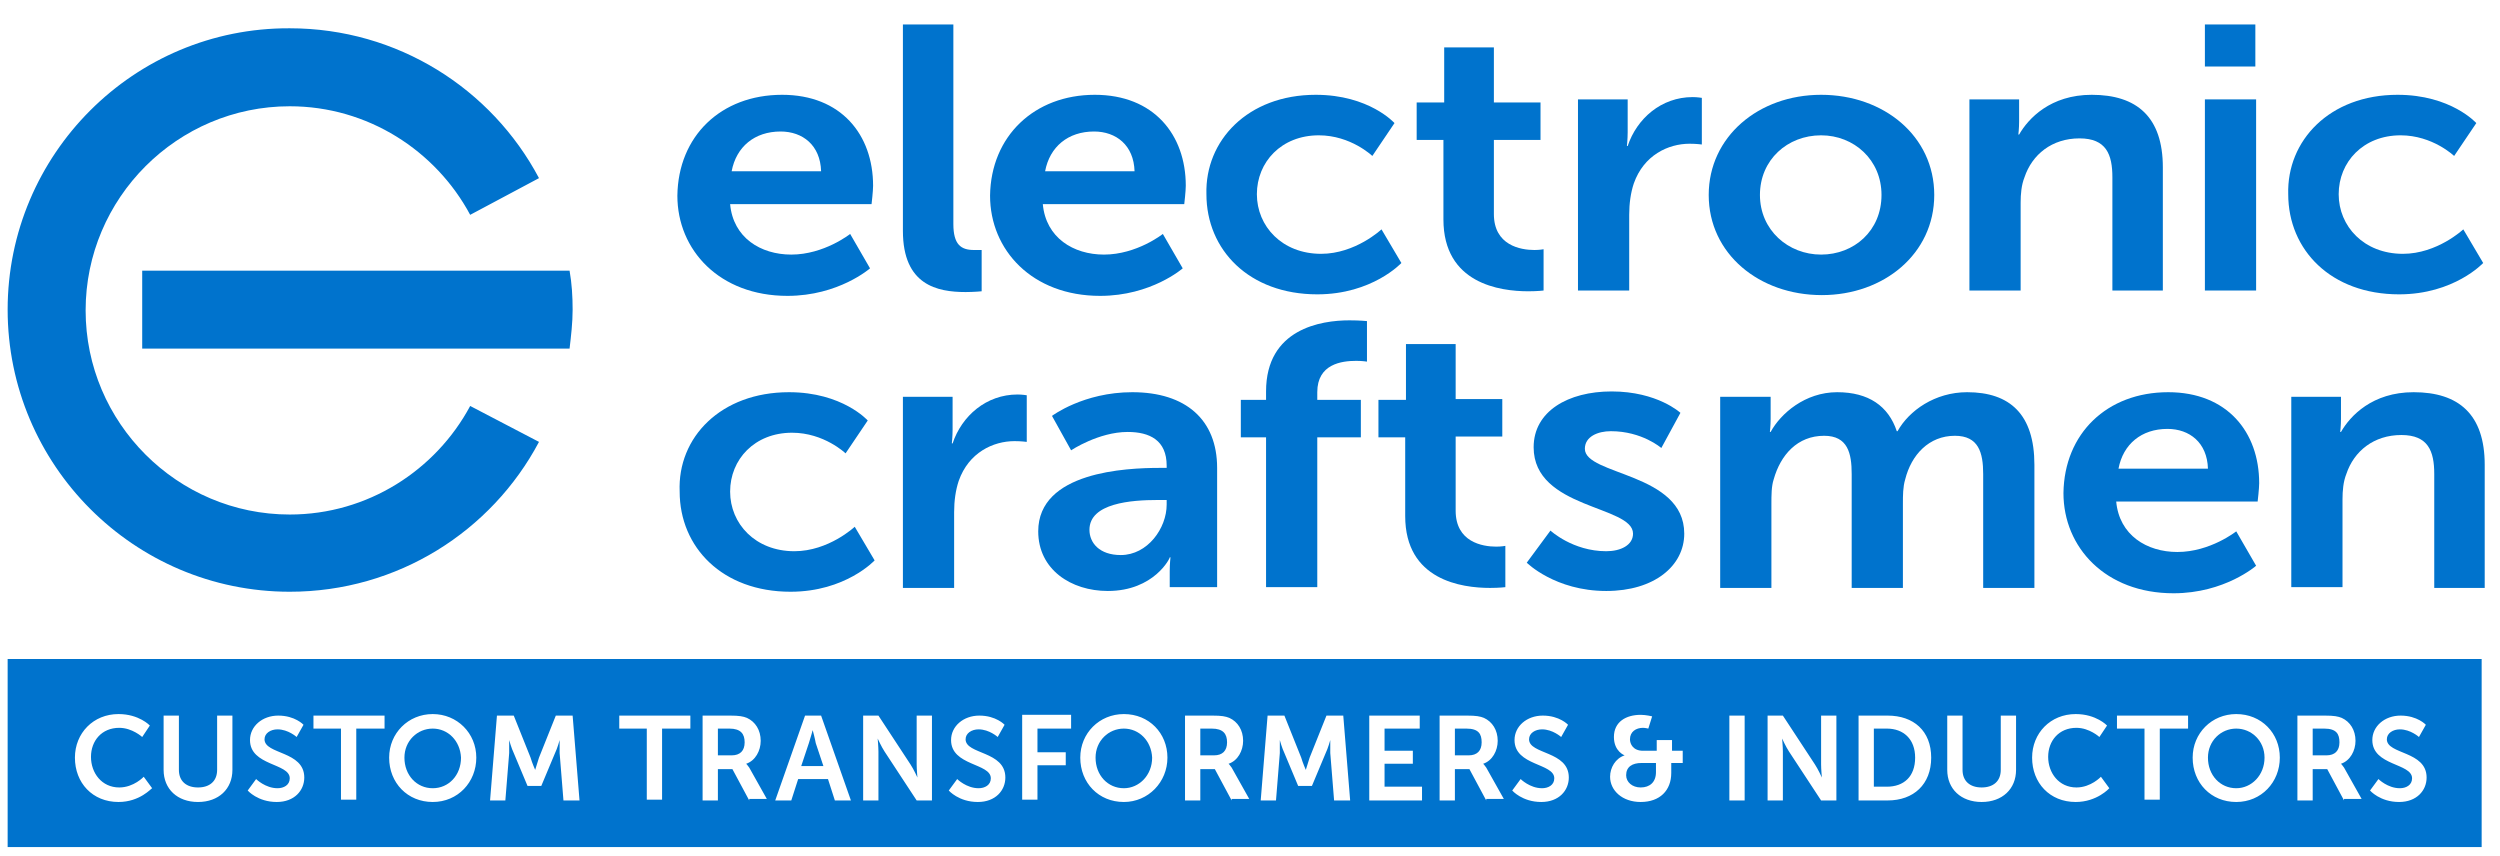 <?xml version="1.0" encoding="UTF-8" standalone="no"?>
<!DOCTYPE svg PUBLIC "-//W3C//DTD SVG 1.1//EN" "http://www.w3.org/Graphics/SVG/1.1/DTD/svg11.dtd">
<svg width="100%" height="100%" viewBox="0 0 327 112" version="1.1" xmlns="http://www.w3.org/2000/svg" xmlns:xlink="http://www.w3.org/1999/xlink" xml:space="preserve" xmlns:serif="http://www.serif.com/" style="fill-rule:evenodd;clip-rule:evenodd;stroke-linejoin:round;stroke-miterlimit:2;">
    <g transform="matrix(1,0,0,1,-53,-51)">
        <g>
            <path d="M155.3,63.4C163,63.4 167.2,68.6 167.2,75.3C167.2,76 167,77.7 167,77.7L148.5,77.7C148.9,82.1 152.5,84.3 156.5,84.3C160.8,84.3 164.2,81.6 164.2,81.6L166.8,86.1C166.8,86.1 162.7,89.7 156,89.7C147.1,89.7 141.6,83.7 141.6,76.6C141.7,68.8 147.3,63.4 155.3,63.4ZM160.4,73.4C160.3,70 158,68.2 155.1,68.2C151.7,68.2 149.3,70.2 148.7,73.4L160.4,73.4Z" style="fill:rgb(0,115,205);fill-rule:nonzero;"/>
            <path d="M171.1,54.2L177.7,54.2L177.7,80.3C177.7,83 178.7,83.7 180.4,83.7L181.4,83.7L181.4,89.1C181.4,89.1 180.4,89.2 179.3,89.2C175.6,89.2 171.1,88.3 171.1,81.2L171.1,54.2Z" style="fill:rgb(0,115,205);fill-rule:nonzero;"/>
            <path d="M196.2,63.4C203.9,63.4 208.1,68.6 208.1,75.3C208.1,76 207.9,77.7 207.9,77.7L189.4,77.7C189.8,82.1 193.4,84.3 197.4,84.3C201.7,84.3 205.1,81.6 205.1,81.6L207.7,86.1C207.7,86.1 203.6,89.7 196.9,89.7C188,89.7 182.5,83.7 182.5,76.6C182.6,68.8 188.3,63.4 196.2,63.4ZM201.4,73.4C201.3,70 199,68.2 196.1,68.2C192.7,68.2 190.3,70.2 189.7,73.4L201.4,73.4Z" style="fill:rgb(0,115,205);fill-rule:nonzero;"/>
            <path d="M225.1,63.4C232.1,63.4 235.4,67.1 235.4,67.1L232.5,71.4C232.5,71.4 229.7,68.7 225.5,68.7C220.6,68.7 217.4,72.2 217.4,76.4C217.4,80.6 220.7,84.2 225.8,84.2C230.3,84.2 233.7,81 233.7,81L236.3,85.4C236.3,85.4 232.5,89.5 225.3,89.5C216.4,89.5 210.8,83.7 210.8,76.4C210.6,69.4 216.2,63.4 225.1,63.4Z" style="fill:rgb(0,115,205);fill-rule:nonzero;"/>
            <path d="M241.8,69.3L238.3,69.3L238.3,64.4L241.9,64.4L241.9,57.2L248.4,57.2L248.4,64.4L254.5,64.4L254.5,69.3L248.4,69.3L248.4,79C248.4,83.1 251.9,83.7 253.7,83.7C254.4,83.7 254.9,83.6 254.9,83.6L254.9,89C254.9,89 254.1,89.1 252.9,89.1C249.2,89.1 241.8,88.1 241.8,79.7L241.8,69.3Z" style="fill:rgb(0,115,205);fill-rule:nonzero;"/>
            <path d="M259.4,64L265.9,64L265.9,68.3C265.9,69.2 265.8,70.1 265.8,70.1L265.9,70.1C267.1,66.5 270.3,63.7 274.4,63.7C275,63.7 275.6,63.8 275.6,63.8L275.6,69.9C275.6,69.9 274.9,69.8 274,69.8C271.2,69.8 268,71.3 266.7,75C266.3,76.2 266.1,77.6 266.1,79.1L266.1,89L259.4,89L259.4,64Z" style="fill:rgb(0,115,205);fill-rule:nonzero;"/>
            <path d="M291.2,63.4C299.4,63.4 306,68.8 306,76.5C306,84.2 299.4,89.6 291.3,89.6C283.1,89.6 276.5,84.2 276.5,76.5C276.5,68.9 283,63.4 291.2,63.4ZM291.2,84.3C295.5,84.3 299.1,81.2 299.1,76.5C299.1,71.9 295.5,68.7 291.2,68.7C286.8,68.7 283.2,71.9 283.2,76.5C283.2,81.1 286.9,84.3 291.2,84.3Z" style="fill:rgb(0,115,205);fill-rule:nonzero;"/>
            <path d="M310.6,64L317.1,64L317.1,66.9C317.1,67.8 317,68.6 317,68.6L317.1,68.6C318.3,66.5 321.2,63.4 326.6,63.4C332.5,63.4 335.9,66.3 335.9,72.9L335.9,89L329.3,89L329.3,74.2C329.3,71.2 328.5,69.1 325,69.1C321.4,69.1 318.8,71.2 317.8,74.2C317.4,75.2 317.3,76.4 317.3,77.5L317.3,89L310.6,89L310.6,64Z" style="fill:rgb(0,115,205);fill-rule:nonzero;"/>
            <path d="M341.4,54.2L348,54.2L348,59.7L341.4,59.7L341.4,54.2ZM341.4,64L348.1,64L348.1,89L341.4,89L341.4,64Z" style="fill:rgb(0,115,205);fill-rule:nonzero;"/>
            <path d="M366.6,63.4C373.6,63.4 376.9,67.1 376.9,67.1L374,71.4C374,71.4 371.2,68.7 367,68.7C362.1,68.7 358.9,72.2 358.9,76.4C358.9,80.6 362.2,84.2 367.3,84.2C371.8,84.2 375.2,81 375.2,81L377.8,85.4C377.8,85.4 374,89.5 366.8,89.5C357.9,89.5 352.3,83.7 352.3,76.4C352.1,69.4 357.7,63.4 366.6,63.4Z" style="fill:rgb(0,115,205);fill-rule:nonzero;"/>
            <path d="M156.2,102.3C163.2,102.3 166.5,106 166.5,106L163.6,110.3C163.6,110.3 160.8,107.6 156.6,107.6C151.7,107.6 148.5,111.1 148.5,115.3C148.5,119.5 151.8,123.1 156.9,123.1C161.4,123.1 164.8,119.9 164.8,119.9L167.4,124.3C167.4,124.3 163.6,128.4 156.4,128.4C147.5,128.4 141.9,122.6 141.9,115.3C141.6,108.2 147.3,102.3 156.2,102.3Z" style="fill:rgb(0,115,205);fill-rule:nonzero;"/>
            <path d="M171.1,102.9L177.6,102.9L177.6,107.2C177.6,108.1 177.5,109 177.5,109L177.6,109C178.8,105.4 182,102.6 186.1,102.6C186.7,102.6 187.3,102.7 187.3,102.7L187.3,108.8C187.3,108.8 186.6,108.7 185.7,108.7C182.9,108.7 179.7,110.2 178.4,113.9C178,115.1 177.8,116.5 177.8,118L177.8,127.9L171.1,127.9L171.1,102.9Z" style="fill:rgb(0,115,205);fill-rule:nonzero;"/>
            <path d="M204.7,112.2L205.6,112.2L205.6,111.9C205.6,108.6 203.4,107.5 200.5,107.5C196.7,107.5 193.1,109.9 193.1,109.9L190.6,105.4C190.6,105.4 194.7,102.3 201.1,102.3C208.1,102.3 212.2,105.9 212.2,112.2L212.2,127.8L206,127.8L206,125.7C206,124.7 206.1,123.9 206.1,123.9L206,123.9C206.1,123.9 204,128.3 197.9,128.3C193.1,128.3 188.8,125.5 188.8,120.5C188.8,112.7 200.3,112.2 204.7,112.2ZM199.6,123.6C203.1,123.6 205.6,120.1 205.6,117L205.6,116.4L204.4,116.4C201,116.4 195.5,116.8 195.5,120.3C195.5,122 196.8,123.6 199.6,123.6Z" style="fill:rgb(0,115,205);fill-rule:nonzero;"/>
            <path d="M218.6,108.2L215.3,108.2L215.3,103.3L218.6,103.3L218.6,102.2C218.6,94 225.8,92.9 229.5,92.9C230.9,92.9 231.8,93 231.8,93L231.8,98.3C231.8,98.3 231.2,98.2 230.4,98.2C228.5,98.2 225.3,98.6 225.3,102.3L225.3,103.3L231,103.3L231,108.2L225.3,108.2L225.3,127.8L218.6,127.8L218.6,108.2Z" style="fill:rgb(0,115,205);fill-rule:nonzero;"/>
            <path d="M236.8,108.2L233.3,108.2L233.3,103.3L236.9,103.3L236.9,96L243.4,96L243.4,103.2L249.5,103.2L249.5,108.1L243.4,108.1L243.4,117.8C243.4,121.9 246.9,122.5 248.7,122.5C249.4,122.5 249.9,122.4 249.9,122.4L249.9,127.8C249.9,127.8 249.1,127.9 247.9,127.9C244.2,127.9 236.8,126.9 236.8,118.5L236.8,108.2Z" style="fill:rgb(0,115,205);fill-rule:nonzero;"/>
            <path d="M255.8,120.4C255.8,120.4 258.7,123.1 263.1,123.1C265,123.1 266.6,122.3 266.6,120.8C266.6,117.1 253.6,117.6 253.6,109.5C253.6,104.8 258.1,102.2 263.8,102.2C269.8,102.2 272.8,105 272.8,105L270.3,109.6C270.3,109.6 267.8,107.4 263.7,107.4C262,107.4 260.3,108.1 260.3,109.7C260.3,113.2 273.3,112.8 273.3,120.8C273.3,125 269.4,128.3 263.1,128.3C256.4,128.3 252.7,124.6 252.7,124.6L255.8,120.4Z" style="fill:rgb(0,115,205);fill-rule:nonzero;"/>
            <path d="M278,102.9L284.6,102.9L284.6,105.8C284.6,106.7 284.5,107.5 284.5,107.5L284.6,107.5C285.9,105.1 289.1,102.3 293.3,102.3C297.4,102.3 300,104.1 301.1,107.4L301.2,107.4C302.7,104.7 306.1,102.3 310.3,102.3C315.9,102.3 319.1,105.2 319.1,111.8L319.1,127.9L312.4,127.9L312.4,113C312.4,110.2 311.8,108 308.7,108C305.3,108 303,110.5 302.2,113.7C301.9,114.7 301.9,115.8 301.9,116.9L301.9,127.9L295.2,127.9L295.2,113C295.2,110.3 294.7,108 291.6,108C288.1,108 285.9,110.5 285,113.7C284.7,114.6 284.7,115.8 284.7,116.9L284.7,127.9L278,127.9L278,102.9Z" style="fill:rgb(0,115,205);fill-rule:nonzero;"/>
            <path d="M336.6,102.3C344.3,102.3 348.5,107.5 348.5,114.2C348.5,114.9 348.3,116.6 348.3,116.6L329.8,116.6C330.2,121 333.8,123.2 337.8,123.2C342.1,123.2 345.5,120.5 345.5,120.5L348.1,125C348.1,125 344,128.6 337.3,128.6C328.4,128.6 322.9,122.6 322.9,115.5C323,107.7 328.6,102.3 336.6,102.3ZM341.8,112.3C341.7,108.9 339.4,107.1 336.5,107.1C333.1,107.1 330.7,109.1 330.1,112.3L341.8,112.3Z" style="fill:rgb(0,115,205);fill-rule:nonzero;"/>
            <path d="M352.7,102.9L359.2,102.9L359.2,105.8C359.2,106.7 359.1,107.5 359.1,107.5L359.2,107.5C360.4,105.4 363.3,102.3 368.7,102.3C374.6,102.3 378,105.2 378,111.8L378,127.9L371.4,127.9L371.4,113C371.4,110 370.6,107.9 367.1,107.9C363.5,107.9 360.9,110 359.9,113C359.5,114 359.4,115.2 359.4,116.3L359.4,127.8L352.7,127.8L352.7,102.9Z" style="fill:rgb(0,115,205);fill-rule:nonzero;"/>
        </g>
        <g>
            <path d="M114.5,104.1C110,112.5 101.1,118.3 90.9,118.3C76.2,118.3 64.2,106.3 64.2,91.6C64.2,76.9 76.2,64.9 90.9,64.9C101.1,64.9 110,70.7 114.5,79.1L123.5,74.3C117.3,62.6 105,54.7 90.9,54.7C70.5,54.6 54,71.2 54,91.5C54,111.8 70.5,128.4 90.9,128.4C105,128.4 117.3,120.5 123.5,108.8L114.5,104.1Z" style="fill:rgb(0,115,205);fill-rule:nonzero;"/>
            <path d="M71.6,96.6L127.5,96.6C127.7,94.9 127.9,93.2 127.9,91.5C127.9,89.8 127.8,88.1 127.5,86.4L71.6,86.4L71.6,96.6Z" style="fill:rgb(0,115,205);fill-rule:nonzero;"/>
        </g>
        <g>
            <path d="M200,146.3C198,146.3 196.3,147.9 196.3,150.1C196.3,152.4 197.9,154.1 200,154.1C202,154.1 203.7,152.4 203.7,150.1C203.6,147.9 202,146.3 200,146.3Z" style="fill:rgb(0,115,205);fill-rule:nonzero;"/>
            <path d="M211.5,146.3L210,146.3L210,149.8L211.8,149.8C212.9,149.8 213.5,149.2 213.5,148.1C213.5,147 213,146.3 211.5,146.3Z" style="fill:rgb(0,115,205);fill-rule:nonzero;"/>
            <path d="M244.8,146.3L243.3,146.3L243.3,149.8L245.1,149.8C246.2,149.8 246.8,149.2 246.8,148.1C246.8,147 246.4,146.3 244.8,146.3Z" style="fill:rgb(0,115,205);fill-rule:nonzero;"/>
            <path d="M299.8,146.3L298.1,146.3L298.1,153.9L299.8,153.9C302,153.9 303.5,152.6 303.5,150.1C303.5,147.7 302,146.3 299.8,146.3Z" style="fill:rgb(0,115,205);fill-rule:nonzero;"/>
            <path d="M265.7,152.4C265.7,153.3 266.5,154 267.6,154C268.8,154 269.6,153.3 269.6,152L269.6,150.8L267.7,150.8C266.5,150.8 265.7,151.3 265.7,152.4Z" style="fill:rgb(0,115,205);fill-rule:nonzero;"/>
            <path d="M54,137.2L54,161.8L377.6,161.8L377.6,137.2L54,137.2ZM68.5,155.9C65.1,155.9 62.8,153.4 62.8,150.1C62.8,146.9 65.2,144.4 68.5,144.4C71.2,144.4 72.6,145.9 72.6,145.9L71.6,147.4C71.6,147.4 70.3,146.2 68.6,146.2C66.3,146.2 64.9,147.9 64.9,150C64.9,152.1 66.3,154 68.6,154C70.5,154 71.8,152.6 71.8,152.6L72.9,154.1C72.8,154.1 71.3,155.9 68.5,155.9ZM83.4,151.7C83.4,154.2 81.6,155.9 78.9,155.9C76.2,155.9 74.4,154.2 74.4,151.7L74.4,144.6L76.4,144.6L76.4,151.7C76.4,153.2 77.4,154 78.9,154C80.4,154 81.4,153.2 81.4,151.7L81.4,144.6L83.4,144.6L83.4,151.7ZM89.2,155.9C86.7,155.9 85.4,154.4 85.4,154.4L86.5,152.9C86.5,152.9 87.7,154.1 89.3,154.1C90.1,154.1 90.9,153.7 90.9,152.8C90.9,150.8 85.7,151.2 85.7,147.8C85.7,146 87.3,144.6 89.4,144.6C91.6,144.6 92.7,145.8 92.7,145.8L91.8,147.4C91.8,147.4 90.7,146.4 89.3,146.4C88.4,146.4 87.6,146.9 87.6,147.7C87.6,149.7 92.8,149.2 92.8,152.7C92.8,154.4 91.5,155.9 89.2,155.9ZM103.3,146.3L99.6,146.3L99.6,155.6L97.6,155.6L97.6,146.3L94,146.3L94,144.6L103.3,144.6L103.3,146.3ZM109.6,155.9C106.3,155.9 103.9,153.4 103.9,150.1C103.9,146.9 106.4,144.4 109.6,144.4C112.8,144.4 115.3,146.9 115.3,150.1C115.3,153.3 112.9,155.9 109.6,155.9ZM126.7,155.7L126.2,149.5L126.2,147.8C126.2,147.8 125.9,148.9 125.6,149.5L123.8,153.8L122,153.8L120.2,149.5C119.9,148.9 119.6,147.8 119.6,147.8L119.6,149.5L119.1,155.7L117.1,155.7L118,144.6L120.2,144.6L122.4,150.1C122.6,150.8 123,151.7 123,151.7C123,151.7 123.3,150.7 123.5,150.1L125.7,144.6L127.9,144.6L128.8,155.7L126.7,155.7ZM143.3,146.3L139.6,146.3L139.6,155.6L137.6,155.6L137.6,146.3L134,146.3L134,144.6L143.3,144.6L143.3,146.3ZM151,155.7L148.8,151.6L146.9,151.6L146.9,155.7L144.9,155.7L144.9,144.6L148.5,144.6C149.7,144.6 150.2,144.7 150.7,144.9C151.8,145.4 152.5,146.5 152.5,147.9C152.5,149.2 151.8,150.5 150.6,150.9C150.6,150.9 150.8,151.1 151,151.4L153.3,155.5L151,155.5L151,155.7ZM162.2,155.7L161.3,152.9L157.4,152.9L156.5,155.7L154.4,155.7L158.3,144.6L160.4,144.6L164.3,155.7L162.2,155.7ZM174.9,155.7L172.9,155.7L168.7,149.3C168.3,148.7 167.8,147.6 167.8,147.6C167.8,147.6 167.9,148.7 167.9,149.3L167.9,155.7L165.9,155.7L165.9,144.6L167.9,144.6L172.1,151C172.5,151.6 173,152.7 173,152.7C173,152.7 172.9,151.6 172.9,151L172.9,144.6L174.9,144.6L174.9,155.7ZM180.9,155.9C178.4,155.9 177.1,154.4 177.1,154.4L178.2,152.9C178.2,152.9 179.4,154.1 181,154.1C181.8,154.1 182.6,153.7 182.6,152.8C182.6,150.8 177.4,151.2 177.4,147.8C177.4,146 179,144.6 181.1,144.6C183.3,144.6 184.4,145.8 184.4,145.8L183.5,147.4C183.5,147.4 182.4,146.4 181,146.4C180.1,146.4 179.3,146.9 179.3,147.7C179.3,149.7 184.5,149.2 184.5,152.7C184.5,154.4 183.2,155.9 180.9,155.9ZM193.1,146.3L188.7,146.3L188.7,149.4L192.4,149.4L192.4,151.1L188.7,151.1L188.7,155.6L186.7,155.6L186.7,144.5L193.1,144.5L193.1,146.3ZM200,155.9C196.7,155.9 194.3,153.4 194.3,150.1C194.3,146.9 196.8,144.4 200,144.4C203.3,144.4 205.7,146.9 205.7,150.1C205.7,153.3 203.2,155.9 200,155.9ZM214.1,155.7L211.9,151.6L210,151.6L210,155.7L208,155.7L208,144.6L211.6,144.6C212.8,144.6 213.3,144.7 213.8,144.9C214.9,145.4 215.6,146.5 215.6,147.9C215.6,149.2 214.9,150.5 213.7,150.9C213.7,150.9 213.9,151.1 214.1,151.4L216.4,155.5L214.1,155.5L214.1,155.7ZM227.5,155.7L227,149.5L227,147.8C227,147.8 226.7,148.9 226.4,149.5L224.6,153.8L222.8,153.8L221,149.5C220.7,148.9 220.4,147.8 220.4,147.8L220.4,149.5L219.9,155.7L217.9,155.7L218.8,144.6L221,144.6L223.2,150.1C223.4,150.8 223.8,151.7 223.8,151.7C223.8,151.7 224.1,150.7 224.3,150.1L226.5,144.6L228.7,144.6L229.6,155.7L227.5,155.7ZM239,155.7L232.1,155.7L232.1,144.6L238.7,144.6L238.7,146.3L234.1,146.3L234.1,149.2L237.8,149.2L237.8,150.9L234.1,150.9L234.1,153.9L239,153.9L239,155.7ZM247.4,155.7L245.2,151.6L243.3,151.6L243.3,155.7L241.3,155.7L241.3,144.6L244.9,144.6C246.1,144.6 246.6,144.7 247.1,144.9C248.2,145.4 248.9,146.5 248.9,147.9C248.9,149.2 248.2,150.5 247,150.9C247,150.9 247.2,151.1 247.4,151.4L249.7,155.5L247.4,155.5L247.4,155.7ZM254.6,155.9C252.1,155.9 250.8,154.4 250.8,154.4L251.9,152.9C251.9,152.9 253.1,154.1 254.7,154.1C255.5,154.1 256.3,153.7 256.3,152.8C256.3,150.8 251.1,151.2 251.1,147.8C251.1,146 252.7,144.6 254.8,144.6C257,144.6 258.1,145.8 258.1,145.8L257.2,147.4C257.2,147.4 256.1,146.4 254.7,146.4C253.8,146.4 253,146.9 253,147.7C253,149.7 258.2,149.2 258.2,152.7C258.2,154.4 256.9,155.9 254.6,155.9ZM273.1,150.8L271.6,150.8L271.6,152.1C271.6,154.4 270.1,155.9 267.6,155.9C265.2,155.9 263.6,154.4 263.6,152.6C263.6,151.4 264.3,150.2 265.5,149.8C265.5,149.8 264.1,149.3 264.1,147.4C264.1,145.4 265.7,144.5 267.6,144.5C268.3,144.5 269.1,144.7 269.1,144.7L268.6,146.3C268.6,146.3 268.2,146.2 267.9,146.2C267,146.2 266.2,146.7 266.2,147.7C266.2,148.3 266.6,149.2 267.9,149.2L269.7,149.2L269.7,147.8L271.7,147.8L271.7,149.2L273.1,149.2L273.1,150.8ZM281.2,155.7L279.2,155.7L279.2,144.6L281.2,144.6L281.2,155.7ZM293.2,155.7L291.2,155.7L287,149.3C286.6,148.7 286.1,147.6 286.1,147.6C286.1,147.6 286.2,148.7 286.2,149.3L286.2,155.7L284.2,155.7L284.2,144.6L286.2,144.6L290.4,151C290.8,151.6 291.3,152.7 291.3,152.7C291.3,152.7 291.2,151.6 291.2,151L291.2,144.6L293.2,144.6L293.2,155.7ZM299.9,155.7L296.1,155.7L296.1,144.6L299.9,144.6C303.3,144.6 305.6,146.6 305.6,150.1C305.6,153.6 303.3,155.7 299.9,155.7ZM316.7,151.7C316.7,154.2 314.9,155.9 312.2,155.9C309.5,155.9 307.7,154.2 307.7,151.7L307.7,144.6L309.7,144.6L309.7,151.7C309.7,153.2 310.7,154 312.2,154C313.7,154 314.7,153.2 314.7,151.7L314.7,144.6L316.7,144.6L316.7,151.7ZM324.5,155.9C321.1,155.9 318.8,153.4 318.8,150.1C318.8,146.9 321.2,144.4 324.5,144.4C327.2,144.4 328.6,145.9 328.6,145.9L327.6,147.4C327.6,147.4 326.3,146.2 324.6,146.2C322.3,146.2 320.9,147.9 320.9,150C320.9,152.1 322.3,154 324.6,154C326.5,154 327.8,152.6 327.8,152.6L328.9,154.1C328.9,154.1 327.3,155.9 324.5,155.9ZM339.2,146.3L335.5,146.3L335.5,155.6L333.5,155.6L333.5,146.3L329.9,146.3L329.9,144.6L339.2,144.6L339.2,146.3ZM345.5,155.9C342.2,155.9 339.8,153.4 339.8,150.1C339.8,146.9 342.3,144.4 345.5,144.4C348.8,144.4 351.2,146.9 351.2,150.1C351.2,153.3 348.8,155.9 345.5,155.9ZM359.6,155.7L357.4,151.6L355.5,151.6L355.5,155.7L353.5,155.7L353.5,144.6L357.1,144.6C358.3,144.6 358.8,144.7 359.3,144.9C360.4,145.4 361.1,146.5 361.1,147.9C361.1,149.2 360.4,150.5 359.2,150.9C359.2,150.9 359.4,151.1 359.6,151.4L361.9,155.5L359.6,155.5L359.6,155.7ZM366.8,155.9C364.3,155.9 363,154.4 363,154.4L364.1,152.9C364.1,152.9 365.3,154.1 366.9,154.1C367.7,154.1 368.5,153.7 368.5,152.8C368.5,150.8 363.3,151.2 363.3,147.8C363.3,146 364.9,144.6 367,144.6C369.2,144.6 370.3,145.8 370.3,145.8L369.4,147.4C369.4,147.4 368.3,146.4 366.9,146.4C366,146.4 365.2,146.9 365.2,147.7C365.2,149.7 370.4,149.2 370.4,152.7C370.4,154.4 369.1,155.9 366.8,155.9Z" style="fill:rgb(0,115,205);fill-rule:nonzero;"/>
            <path d="M159.3,146.5C159.3,146.5 159,147.6 158.8,148.2L157.8,151.2L160.7,151.2L159.7,148.2C159.6,147.6 159.3,146.5 159.3,146.5Z" style="fill:rgb(0,115,205);fill-rule:nonzero;"/>
            <path d="M148.4,146.3L146.9,146.3L146.9,149.8L148.7,149.8C149.8,149.8 150.4,149.2 150.4,148.1C150.4,147 149.9,146.3 148.4,146.3Z" style="fill:rgb(0,115,205);fill-rule:nonzero;"/>
            <path d="M109.6,146.3C107.6,146.3 105.9,147.9 105.9,150.1C105.9,152.4 107.5,154.1 109.6,154.1C111.7,154.1 113.3,152.4 113.3,150.1C113.2,147.9 111.6,146.3 109.6,146.3Z" style="fill:rgb(0,115,205);fill-rule:nonzero;"/>
            <path d="M345.5,146.3C343.5,146.3 341.8,147.9 341.8,150.1C341.8,152.4 343.4,154.1 345.5,154.1C347.5,154.1 349.2,152.4 349.2,150.1C349.2,147.9 347.5,146.3 345.5,146.3Z" style="fill:rgb(0,115,205);fill-rule:nonzero;"/>
            <path d="M357,146.3L355.5,146.3L355.5,149.8L357.3,149.8C358.4,149.8 359,149.2 359,148.1C359,147 358.6,146.3 357,146.3Z" style="fill:rgb(0,115,205);fill-rule:nonzero;"/>
        </g>
    </g>
</svg>
